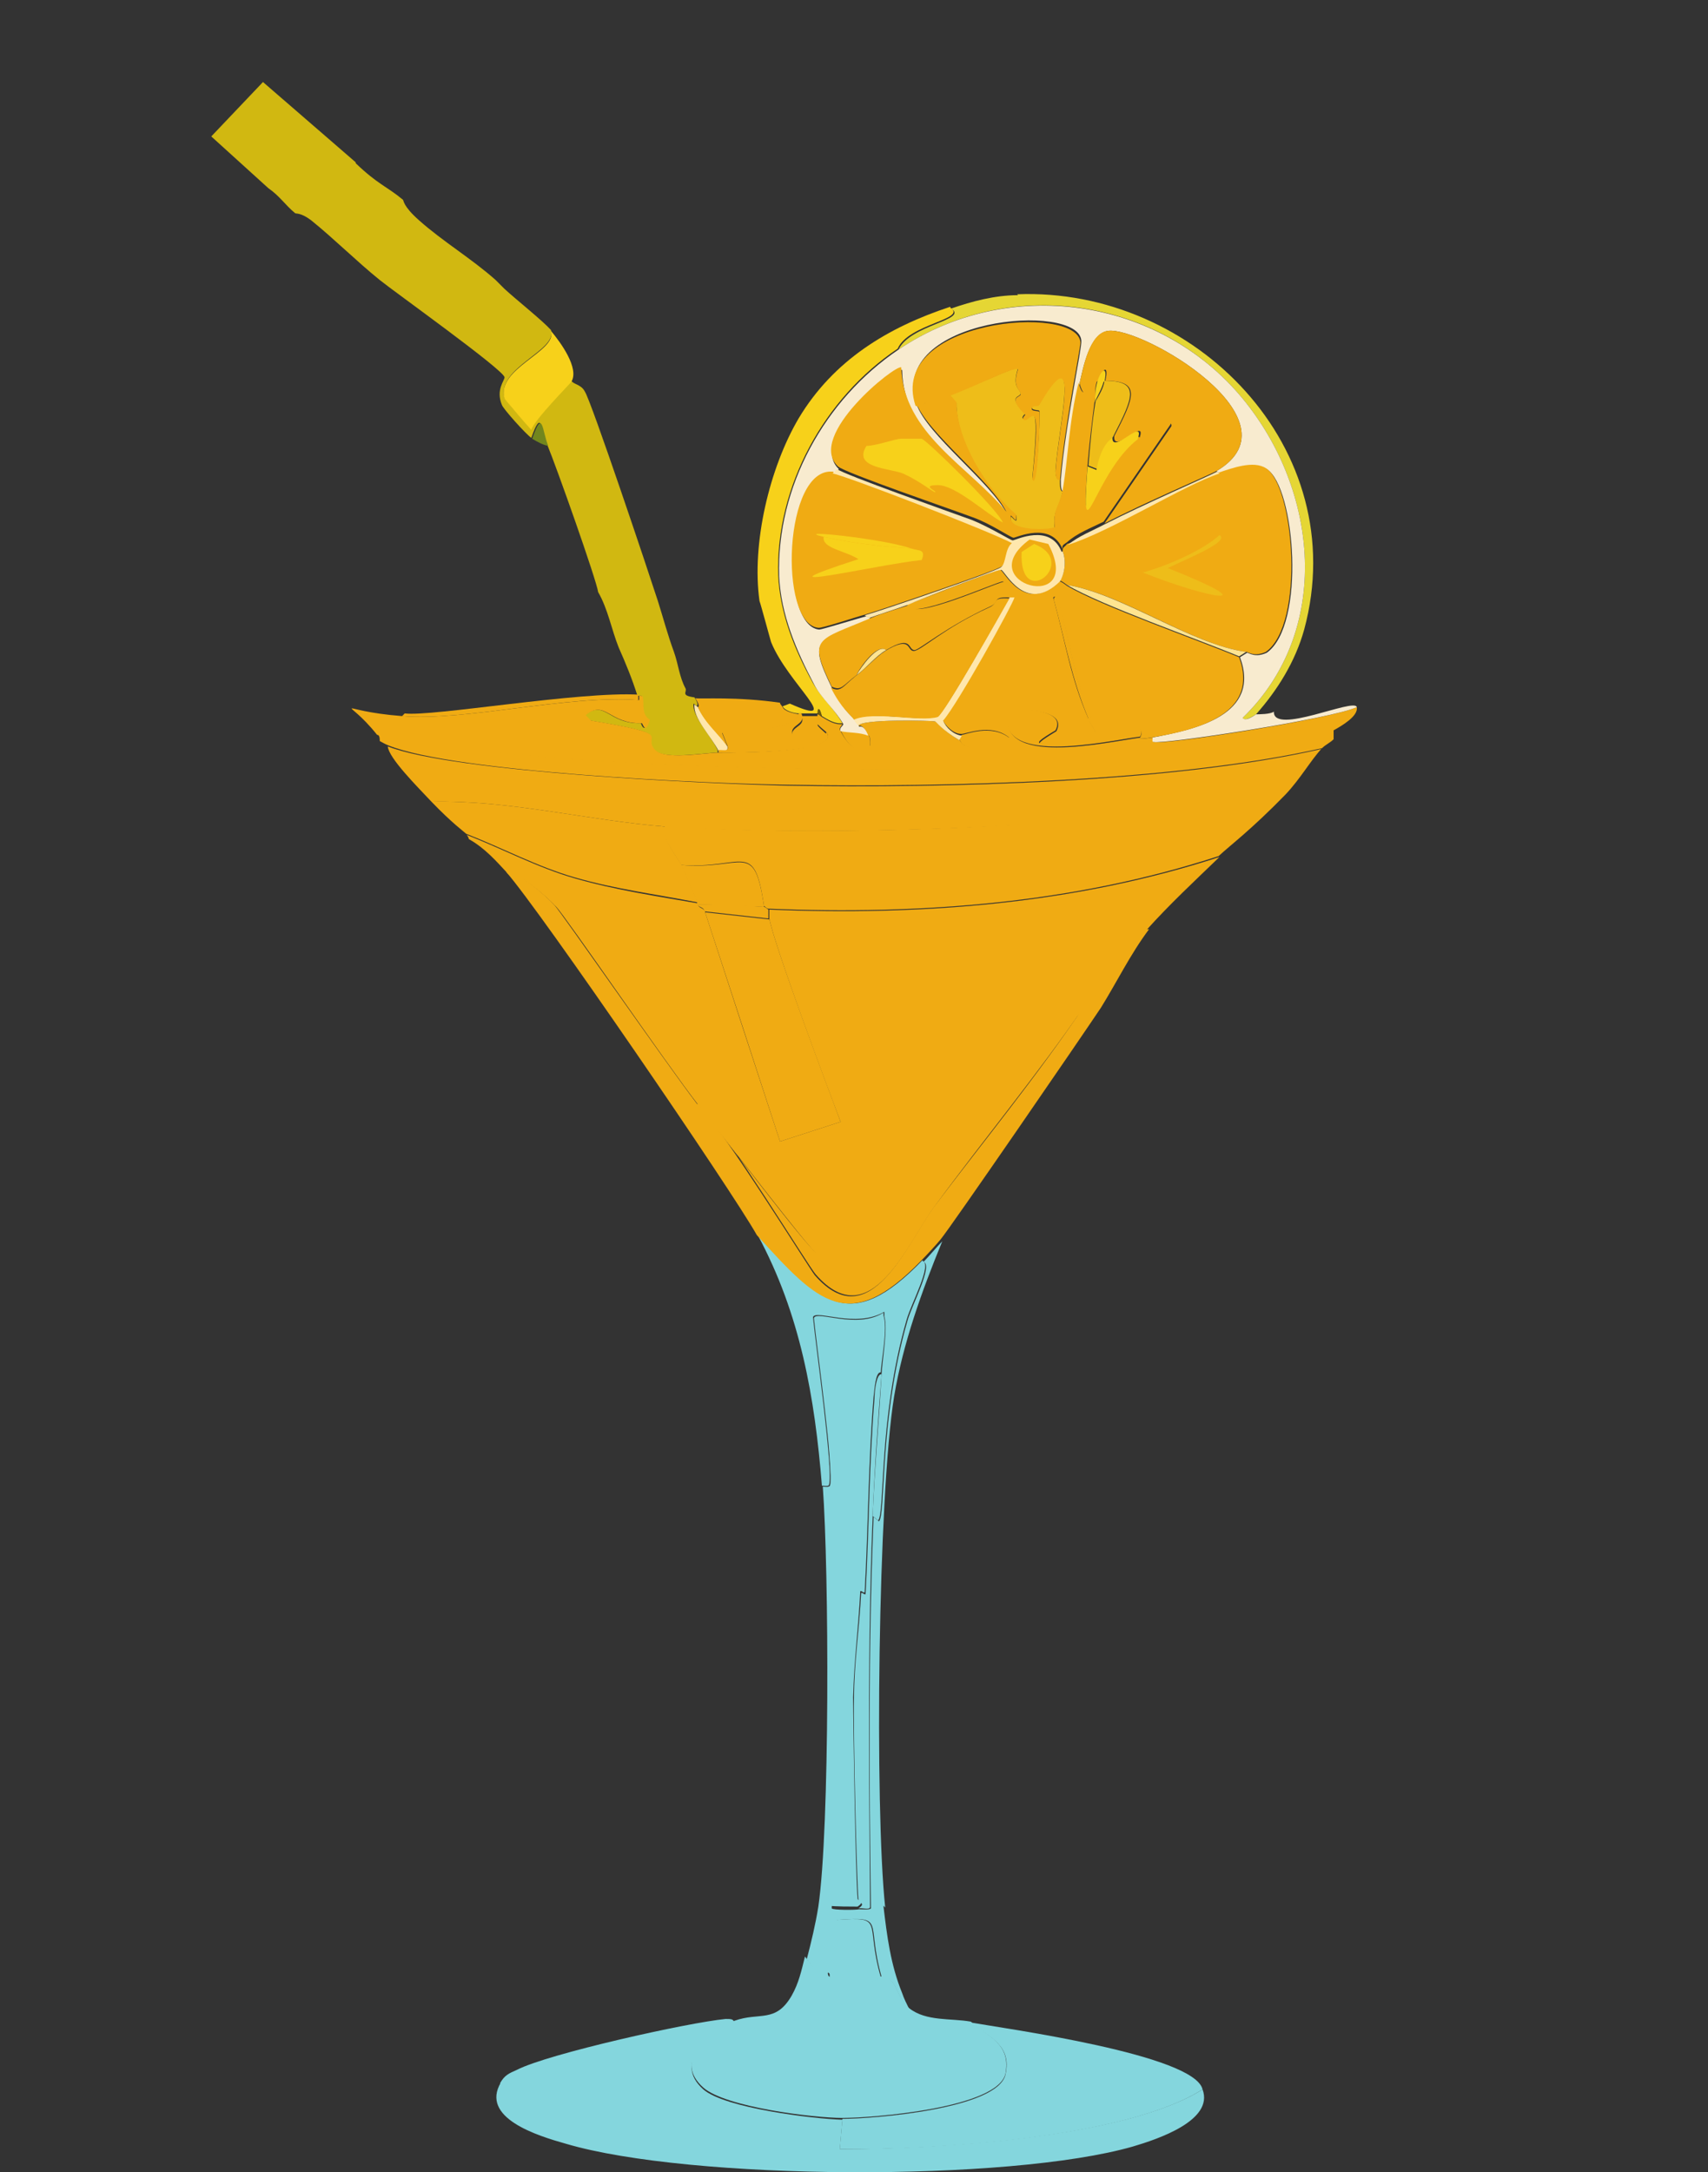 <?xml version="1.0" encoding="UTF-8"?>
<svg id="Calque_1" data-name="Calque 1" xmlns="http://www.w3.org/2000/svg" version="1.1" viewBox="0 0 191.6 243.6">
  <rect x="0" y="0" width="191.6" height="243.6" fill="#333333" stroke="none"/>
  <defs>
    <style>
      .cls-1 {
        fill: #d1b811;
      }

      .cls-1, .cls-2, .cls-3, .cls-4, .cls-5, .cls-6, .cls-7, .cls-8, .cls-9, .cls-10, .cls-11 {
        stroke-width: 0px;
      }

      .cls-2 {
        fill: #84d6dd;
      }

      .cls-3 {
        fill: #ffe490;
      }

      .cls-4 {
        fill: #f0ab13;
      }

      .cls-5 {
        fill: #f8ebcf;
      }

      .cls-6 {
        fill: #f7d11a;
      }

      .cls-7 {
        fill: #eebd19;
      }

      .cls-8 {
        fill: #ffe7ad;
      }

      .cls-9 {
        fill: #6f5c08;
      }

      .cls-10 {
        fill: #e5d634;
      }

      .cls-11 {
        fill: #72861e;
      }
    </style>
  </defs>
  <g>
    <path class="cls-1" d="M39.9,18.3c2.5,2.4,3.5,2.6,5.3,4.1.1.1,0,.7,1.8,2.3,2.7,2.4,5.9,4.3,8.6,6.7,0,0,.6.6,1,1,1.3,1.2,4.2,3.5,5.2,4.6.8,2.3-6.1,4.2-5.2,7.6,0,.2,2.5,3,3,3.5.4-1.2,4.3-5.1,4.5-5.4.2.4,1.1.4,1.5,1.2.7,1,7.2,20.4,8.2,23.5.6,1.9,1.1,3.8,1.8,5.7.5,1.4.6,2.8,1.3,4.1.2.4-.6.8,1,1,.6.9.2.9.3,1l-.4-.3c-.2,1.4,1.9,3.5,2.7,5.2v.3c-1.6,0-6.2.9-7.2-.4-1.2-1.6,2.5-1.6-7.1-3.2l-.6-.6c2.3-1.8,2.6,1,6.3.9,0,0,.4,1.4.9-.4-1-.6-.5-1.8-.8-2.6,0-.2-.5,0-.5-.1-.6-1.9-1.3-3.6-2.1-5.4-.8-2-1.2-4.3-2.3-6.2-.2-1.4-4.7-14.1-5.7-16.5-.7-1.7-.6-4.2-1.8-.8-.6-.4-3.2-3.3-3.3-3.7-.7-1.7.3-2.7.3-3.1-.2-.9-12.4-9.6-14-10.9-2.6-2.1-5.1-4.6-7.7-6.7-1.2-.9-1.7-.7-1.8-.8-1.1-.9-1.7-1.9-3-2.8l-6.4-5.8,5.8-6.1,10.4,9h0Z"/>
    <g>
      <path class="cls-6" d="M64.1,42.8c-.2.3-4.1,4.2-4.5,5.4-.4-.4-2.9-3.3-3-3.5-1-3.4,6-5.3,5.2-7.6,1.1,1.3,3.2,4.2,2.3,5.7h0Z"/>
      <path class="cls-11" d="M61.5,50c-.6-.1-1.3-.5-1.8-.8,1.2-3.5,1.1-.9,1.8.8Z"/>
    </g>
    <path class="cls-8" d="M78.3,79.3c.8,1.7,2.3,2.9,3.3,4.4.1.7-.4.5-1,.5-.8-1.6-2.9-3.7-2.7-5.2l.4.3h0Z"/>
  </g>
  <g>
    <g>
      <g>
        <path class="cls-2" d="M134.9,234.3c-8.6,5.5-30.3,6.8-40.7,6.7l.3-3.4c3.4,0,17.5-1.1,18.3-5,.7-3.3-1.8-4.1-3.9-5.8,4,.7,25.1,3.6,26,7.5h0Z"/>
        <path class="cls-2" d="M82.4,226.8c-3,1.1-6.9,4.5-3.5,7.5,2.4,2.1,12.3,3.3,15.6,3.4l-.3,3.4c-8,0-33.2-1.8-38.1-7.5.5-.9,1-1.1,1.9-1.5,3.5-1.8,19.2-5.3,23.4-5.7.6,0,1,0,.9.5h0Z"/>
        <path class="cls-2" d="M94.2,241c10.4,0,32-1.2,40.7-6.7,1.3,3.5-5.1,5.6-7.8,6.4-13.9,4-49.7,3.8-63.6-.3-3.2-.9-9.7-2.9-7.3-6.9,4.9,5.7,30.1,7.4,38.1,7.5h0Z"/>
      </g>
      <g>
        <path class="cls-2" d="M99.1,213.7c.4,3.4.8,6.6,2.1,9.8.2.6.5,1.2.8,1.8-1.4-1.1-1.4-3.7-3.1-3.6-1.8-6.3.6-6.8-5-6.4l-.6,6.7c-.5-.2,0-.6-.4-.8-.2,0-.3,1.5-2.4-1.5.5-1.9,1-4,1.3-5.9,1.3-8.9,1.2-37.5.5-47.1.2,0,.7.1.8-.1.5-1.5-1.5-15.7-1.8-18.8.3-.9,4.8,1.3,7.8-.6v.5c-3.7,1.7-7.1,0-7.3.4,2.9,21.8,2.3,44,1.5,65.9.1.2,2.7.2,3.1.1.3,0,1.1.1,1.3-.1-.2-14.6-.3-29.2.3-43.9l.6.5c.8-.8,0-11.4,3.2-22.5.5-1.8,2.9-6.2,1.8-6.6.5-.5,1.6-1.8,2.1-2.3-2.3,5.6-4.4,11.4-5.4,17.4-1.8,11.1-2.2,46-1,57.3h0Z"/>
        <path class="cls-2" d="M103.5,141.4c1.1.4-1.3,4.8-1.8,6.6-3.2,11.1-2.4,21.8-3.2,22.5l-.6-.5c.2-5.3.7-10.6,1-16,.1-1.7.7-5,.3-6.4v-.5c-3.2,1.9-7.7-.3-8,.6.3,3.1,2.3,17.3,1.8,18.8,0,.2-.6.1-.8.1-.8-9.9-2.4-19.2-7.2-28.1,7,7.6,10.3,11.3,18.5,2.8h0Z"/>
        <g>
          <path class="cls-2" d="M99.1,147.5c.5,1.4-.2,4.8-.3,6.4-.6-.1-.7,2-.8,2.7-.6,7.3-.6,14.6-1,21.9,0,.3-.5-.3-.5,0-.2,3.9-.7,7.9-.8,11.8,0,3.3.3,20.4.5,22.6,0,.3.9.3,0,.9-.4,0-2.9,0-3.1-.1.8-21.9,1.3-44.1-1.5-65.9.2-.4,3.7,1.3,7.5-.4h0Z"/>
          <path class="cls-2" d="M98.9,154c-.4,5.3-.8,10.6-1,16-.6,14.6-.4,29.2-.3,43.9-.2.3-.9,0-1.3.1.9-.6,0-.6,0-.9-.2-2.2-.6-19.3-.5-22.6,0-3.9.6-7.9.8-11.8,0-.3.5.3.5,0,.4-7.3.4-14.6,1-21.9,0-.7.2-2.8.8-2.7h0Z"/>
        </g>
        <path class="cls-2" d="M98.9,221.7c-.3,0-1.3,1.7-5.7.3l.6-6.7c5.6-.4,3.2.2,5,6.4h0Z"/>
        <g>
          <path class="cls-2" d="M93.2,221.9c4.3,1.4,5.4-.2,5.7-.3,1.7,0,1.7,2.5,3.1,3.6,1.9,1.5,4.7,1.1,6.9,1.5,2,1.7,4.5,2.5,3.9,5.8-.8,3.9-14.9,5-18.3,5-3.2,0-13.1-1.2-15.6-3.4-3.4-3,.4-6.3,3.5-7.5,2.8-1,4.6.3,6.4-2.8.8-1.4,1.1-2.8,1.5-4.4,2.2,3,2.3,1.5,2.4,1.5.3.1,0,.6.4.8h0Z"/>
          <path class="cls-2" d="M107.2,228.1c2.2-.3,3.9,1.8,4,3.7-.7,4.6-31.4,3.6-31.9.3.6-2.7,2.6-.2,5,.1,11.7,1.7,21.7-4,22.9-4.1Z"/>
        </g>
      </g>
    </g>
    <g>
      <path class="cls-4" d="M78.3,123.8c3.1,3.3,12.4,18.3,13.1,19.2,6.2,7.1,10.4-3.7,13.4-7.7,5.6-7.4,11.5-14.6,16.7-22.3,2.4-2.9,4.5-6,6.9-8.8h.5c-2.1,2.8-3.6,5.9-5.4,8.8-2.2,3.3-16.9,24.7-18,26-.4.5-1.6,1.8-2.1,2.3-8.2,8.5-11.6,4.8-18.5-2.8-2.8-5-24.3-36.4-28.1-40.7,1.4,0,4.3,2.5,5.4,3.7.9,1,12.2,17.3,16,22.3h0Z"/>
      <path class="cls-4" d="M148.3,83.9c-1.3,1.4-2.4,3.4-4.1,5.2-7.7-.6-15.2,2-22.8,2.8-11.7,1.3-35,1.7-46.7.8-8.8-.7-17.5-3-26.3-2.8-1.6-1.7-4.8-4.9-4.9-6.2,7.4,2.9,35.8,4.2,44.9,4.4,17.5.3,43.1-.3,59.8-4.1Z"/>
      <path class="cls-4" d="M149.6,82.9c-.4.4-.9.6-1.3,1-16.7,3.8-42.4,4.4-59.8,4.1-9.1-.1-37.5-1.4-44.9-4.4-.5-.2-.6-.3-1-.5,0-.3,0-.6-.3-.8,21.6,4.9,82.8,5.2,102.3,1,1.2-.3,3.9-1,5-1.5v1h0Z"/>
      <path class="cls-4" d="M74.7,92.7c-.6,1.2,1.3,3.4,1.8,4.4.6,1.3,1.2,2.8,1.8,4.1-4.6-.9-9.3-1.5-13.8-2.8-4.2-1.2-8.1-3.3-12.2-4.9-.2-.2-1.6-1.2-3.9-3.6,8.8-.2,17.5,2.1,26.3,2.8h0Z"/>
      <path class="cls-4" d="M144.2,89.1c-3.9,4-6.1,5.6-7.5,6.9-16.2,5.3-33.4,6.6-50.5,5.9-.2,0-.3-.2-.5-.3-1.1-7.6-2.3-4.1-9.3-4.6-.5-1-2.4-3.2-1.8-4.4,11.7,1,35,.6,46.7-.8,7.6-.9,15.1-3.4,22.8-2.8h0Z"/>
      <g>
        <path class="cls-4" d="M78.3,101.2c0,0,0,.2,0,.3.2.4.7.3.8.8,2.8,8.6,5.6,17.2,8.4,25.7l6.8-2.2c-1.8-4.7-7.4-19.7-8-22.8,0-.3,0-.7,0-1,17,.7,34.2-.6,50.5-5.9-2.8,2.7-5.6,5.3-8.2,8.2-2.5,2.8-4.6,5.9-6.9,8.8-.7.8-2.9,2.5-3.1,2.7,0,0,.4.2-.3,1-2.7,3.3-17.2,22.7-18.4,23.6-2.5,1.7-5.7,1.8-8.2.3-.9-.6-11.6-14.6-13.3-16.7-3.8-4.9-15-21.3-16-22.3-1.1-1.2-4-3.7-5.4-3.7-1.3-1.4-2.6-2.9-4.4-3.9,0-.1-.2-.5-.3-.5,4.1,1.6,8,3.7,12.2,4.9,4.5,1.3,9.2,2,13.8,2.8h0Z"/>
        <path class="cls-4" d="M78.3,123.8c1.7,2.2,12.3,16.2,13.3,16.7,2.5,1.6,5.8,1.4,8.2-.3,1.2-.8,15.7-20.3,18.4-23.6.7-.8.2-1,.3-1,.2-.2,2.4-1.9,3.1-2.7-5.3,7.7-11.2,14.8-16.7,22.3-3,4-7.2,14.8-13.4,7.7-.8-.9-10-15.9-13.1-19.2h0Z"/>
      </g>
      <g>
        <path class="cls-4" d="M86.3,103c.6,3.1,6.2,18,8,22.8l-6.8,2.2c-2.8-8.6-5.6-17.2-8.4-25.7l7.2.8Z"/>
        <path class="cls-4" d="M85.7,101.7c-2.5-.1-5-.2-7.5-.3,0,0,0-.2,0-.3-.6-1.3-1.2-2.8-1.8-4.1,7,.6,8.2-2.9,9.3,4.6h0Z"/>
        <path class="cls-4" d="M85.7,101.7c.2,0,.3.2.5.3,0,.3,0,.7,0,1l-7.2-.8c0-.5-.6-.4-.8-.8,2.5,0,5,.1,7.5.3h0Z"/>
      </g>
      <path class="cls-4" d="M87.5,78.8c0,.2.2.3.3.5.2.5,1.3.7,1.8.8-.7,2-6,1.6-8.6,2.1l.6,1.5c-1.1-1.5-2.6-2.7-3.3-4.4,0,0,.3-.1-.3-1,.7.1,4.6-.2,9.5.5h0Z"/>
      <path class="cls-4" d="M92.7,82.1c1.8,2.4-9.9,2.3-12.1,2.3v-.3c.7,0,1.2.2,1-.5l-.6-1.5c2.6-.5,7.9,0,8.6-2.1,0,0,.2,0,.3,0,.7,1.6-2.3,1.1-.4,3.3,1,.7,3.1,0,3.2-1.3h0Z"/>
      <path class="cls-4" d="M91.7,80.1c.2,0,.3.2.5.3.7.4,1.4.9,2.3.8,0,.1-.4.4-.3.8-1.8-.4-3.7-1.6-1.5.3-.1,1.3-2.2,2-3.2,1.3-1.9-2.3,1.1-1.8.4-3.3.7,0,1.1,0,1.8,0Z"/>
      <path class="cls-4" d="M107.6,82.9s.2.5.8.8c-3.2,1.3-7.4.6-10.8,0,.1-1.4-.2-1.2-.3-1.3-.5-1.3-1-1-1-1,.1-.8,8.2-.6,8.6-.5.2,0,.7.9,2.7,2.1h0Z"/>
      <g>
        <path class="cls-4" d="M118.2,67.2c1.3,4.7,1.9,8.9,3.9,13.4.5,1.2,1.5,2,.6,2.6-5.8.2-8,1.1-4.2-1.2,1.3-2.5-3.9-2.4-5.3-2.4-1.8,6.6,11,3.6,14.8,3.1,0,0-.7.3,1.3,0,0,.2,0,.4.1.5,1.1.4,20-2.6,22.8-3.9.2,1-1.7,2.1-2.6,2.6-1.1.5-3.8,1.3-5,1.5-19.5,4.2-80.8,3.8-102.3-1-3.6-4.5-4.9-2.7,2.8-2.1,7.1.6,18.6-2.4,26.6-1.8v-.5c-.1,0,.3,0,.4.1.2.8-.2,2,.8,2.6-.5,1.8-.8.4-.9.4-3.7.1-4.1-2.7-6.3-.9l.6.6c9.6,1.6,5.8,1.6,7.1,3.2,1,1.3,5.6.4,7.2.4,2.2,0,13.8,0,12.1-2.3-2.2-1.8-.3-.7,1.5-.3,1.7,3.4,3.1,1.8,3.3,1.8,3.4.6,7.6,1.3,10.8,0,2.6,1.1,4.9-.5,4.9-.9-2.1-1.7-5-.3-5.4-.4-.8,0-1.8-.9-2.1-1.7,1.5-1.8,7.8-13,8-13.8.7,0,1.1.5,1.2.5,2.1.1,3.1-.3,3.2-.3h0Z"/>
        <g>
          <g>
            <path class="cls-4" d="M122,80.6l.5-.3c1.2,1,6.5.3,5.4,2.3-3.8.5-16.6,3.5-14.8-3.1,1.4,0,6.6,0,5.3,2.4-3.7,2.2-1.6,1.4,4.2,1.2.9-.6-.1-1.4-.6-2.6h0Z"/>
            <path class="cls-4" d="M122.6,80.3l-.5.3c-1.9-4.5-2.6-8.7-3.9-13.4,0,0,.1-.6.5-.1.4.5,2.4,12,3.9,13.3Z"/>
          </g>
          <g>
            <path class="cls-4" d="M71.6,78v.5c-8-.6-19.4,2.4-26.5,1.8l.3-.3c3,.4,19.6-2.5,26.3-2.1h0Z"/>
            <path class="cls-4" d="M108.4,83.7c-.6-.2-.7-.7-.8-.8l.3-.5c.4,0,3.3-1.3,5.4.4,0,.4-2.3,2-4.9.9h0Z"/>
            <g>
              <path class="cls-4" d="M97.3,82.4c0,0,.4-.1.3,1.3-.2,0-1.7,1.6-3.3-1.8.9.2,2.1.1,3.1.5Z"/>
              <path class="cls-4" d="M61.9,80.3c.7-.1,2.8-.2,2.4.6-1.3,1.4-5.4,0-2.4-.6Z"/>
            </g>
          </g>
        </g>
      </g>
    </g>
  </g>
  <g>
    <path class="cls-6" d="M106.6,34.5c2,1.3-4.7,1.8-5.9,4.6-8.2,5.5-13.7,15.4-13.4,25.4.2,4.3,1.8,8.3,3.9,12.1.9,1.6,2.4,2.9,3.3,4.5-.9.1-1.6-.4-2.3-.8-.4-1.5-.4-.3-.5-.3-.8,0-1.1,0-1.8,0,0,0-.2,0-.3,0-.5,0-1.6-.3-1.8-.8l.8-.3c6.3,2.8-.2-2.2-2.1-6.9-.1-.3-1.2-4.4-1.3-4.6-.9-6.4,1.1-14.9,4.4-20.5,3.9-6.5,10-10.2,17-12.5h0Z"/>
    <path class="cls-10" d="M114.1,33c19.9-.8,37.7,17.3,32.2,37.6-1,3.6-3,6.8-5.4,9.5,0,0-1.3.9-1.5.4,10.1-9.8,8.5-25.5,0-35.8-9.5-11.5-26.3-13.8-38.6-5.5,1.3-2.8,7.9-3.3,5.9-4.6,2.3-.8,4.9-1.5,7.5-1.5h0Z"/>
    <path class="cls-5" d="M140.8,80.1c.5,0,1.7,0,2.1-.3-.1,2.7,9.1-1.6,9.3-.5-2.8,1.3-21.7,4.2-22.8,3.9-.2,0-.1-.3-.1-.5,4.8-.9,12.2-2.5,9.8-9l.8-.5c.2,0,.9.6,2.2,0,4.4-3.1,3.2-18.6,0-20.6-1.4-.9-3.7,0-5.3.5l-.3-.3c9.6-5.7-8.4-16.2-12.2-15.7-2.1.3-2.8,4.2-3.2,5.9-1.1,4.2-1.2,8.8-1.8,12.1-.3,0-.3-.7-.3-1.3.5-6.2,2.4-14.8,2.3-15.6-.3-4.4-21.7-2.6-18.5,7.1,1.2,3.5,8.3,8.7,10.2,12.4-4.2-5.1-11.7-8.8-11.8-16.2-.6-.5-10.7,7.7-7.1,11.1l-.5.5c-5.6-.7-6.2,17.1-1.7,17.5.3,0,4.5-1.3,5.3-1.5l.5.3c-6.1,2.6-7.1,2.1-4.4,7.7,1.2,2.4,2.1,3.1,2.6,3.6,0,0,0,0,.5.8,0,0,.5-.3,1,1-1-.4-2.1-.3-3.1-.5-.2-.4.3-.6.3-.8-.9-1.6-2.5-2.9-3.3-4.5-2-3.8-3.7-7.8-3.9-12.1-.3-10,5.1-19.8,13.4-25.4,12.3-8.3,29.2-5.9,38.6,5.5,8.5,10.3,10.1,26,0,35.8.3.5,1.5-.4,1.5-.4h0Z"/>
    <path class="cls-9" d="M92.2,80.3c-.2,0-.3-.2-.5-.3,0,0,0-1.3.5.3Z"/>
    <path class="cls-4" d="M118.9,65.2c.3.1.5.3.8.5,3.9,2.3,14.5,6,19.3,8,2.4,6.5-5,8.2-9.8,9-1.9.3-1.2,0-1.3,0,1.1-2-4.2-1.3-5.4-2.3-1.4-1.2-3.4-12.7-3.9-13.3-.4-.5-.5.1-.5.1-.2,0-1.1.4-3.2.3,0,0-.4-.5-1.2-.5.2-1-1-1.8-1.2-1.8-.6,0-10.8,4.6-10.7,2.6,1.3-.5,9.9-3.9,10.4-3.9.4,0,2.7,5.1,6.6,1.3Z"/>
    <path class="cls-8" d="M113.8,67c-.2.8-6.4,12-8,13.8.3.8,1.2,1.6,2.1,1.7l-.3.5c-2-1.2-2.5-2-2.7-2.1-.4-.1-8.5-.3-8.6.5-.6-.7-.5-.7-.5-.8,2.2-.9,7.5.4,9.4-.3.7-.2,7.2-11.8,8.1-13.4.2,0,.3,0,.5,0h0Z"/>
    <path class="cls-7" d="M118.9,53.8c0,.6,0,1.3.3,1.3-.4,2-1.1,2.1-.9,4.1-.2.3-5.4.6-4.9-1.3.6.6.7.7.6-.1-3.4-2.9-6.8-8.5-6.7-12.6l-.8-.9c2.6-.9,7.5-3.3,7.7-3-.7,2.1.2,2.3.3,2.8,0,.5-1.6.2.5,2.3,0,0-.6.5-.1.6.7.2,1.9-3.5.9,6.6.5,1.7.9-6.9.8-7.5,0-.2-1,0-.8-.5.1-.3.6,0,.8-.3,4.8-8.3,2.1,2.7,1.8,7.5,0,.1,0,1.1.5.9h0Z"/>
    <path class="cls-4" d="M118.9,53.8c-.5.2-.5-.8-.5-.9.3-4.8,3-15.7-1.8-7.5-.2.3-.6,0-.8.3-.3.5.7.3.8.5.1.5-.2,9.2-.8,7.5,1.1-10.1-.2-6.3-.9-6.6-.4-.2.2-.6.1-.6-2.1-2.1-.5-1.9-.5-2.3,0-.5-1-.7-.3-2.8-.2-.4-5.2,2.1-7.7,3,0,0-.1-.5-1.9.3-.9.3-1,1.2-1.9.8-3.2-9.7,18.2-11.5,18.5-7.1,0,.8-1.8,9.4-2.3,15.6h0Z"/>
    <path class="cls-4" d="M113.3,67c-.9,1.6-7.4,13.1-8.1,13.4-1.9.6-7.2-.7-9.4.3-.4-.6-1.4-1.2-2.6-3.6,1.1.6,1.3-.1,2.8-1.3,1.1-.8,2.2-2.1,3.3-2.8,3-1.8,2.4,0,3.2,0s3.4-2.6,8.5-4.9c1.1-.5.1-1.1,2.2-1h0Z"/>
    <path class="cls-4" d="M113.8,67c-.2,0-.3,0-.5,0-2.1-.1-1.1.5-2.2,1-5,2.3-8,4.9-8.5,4.9-.8,0-.2-1.8-3.2,0-1-.8-3,2-3.3,2.8-1.6,1.2-1.7,1.8-2.8,1.3-2.7-5.6-1.7-5.1,4.4-7.7,1.4-.6,3-1,4.4-1.5,0,2,10.1-2.7,10.7-2.6.2,0,1.3.8,1.2,1.8h0Z"/>
    <g>
      <path class="cls-4" d="M139.8,73.1c-6.1-.8-13.8-6.5-20.1-7.5-.3-.2-.5-.4-.8-.5.6-.9.7-2.3.3-3.3,0-.5.2-.4.5-.8,4.8-1.5,13-6.6,17-8,1.5-.5,3.9-1.4,5.3-.5,3.2,2,4.4,17.5,0,20.6-1.3.6-2,0-2.2,0Z"/>
      <path class="cls-3" d="M139.8,73.1l-.8.5c-4.8-2-15.4-5.7-19.3-8,6.2,1,14,6.7,20.1,7.5Z"/>
      <path class="cls-8" d="M136.5,52.8l.3.3c-4,1.3-12.2,6.5-17,8,1.2-1,2.8-1.6,4.1-2.3,4.3-2.2,11.9-5.5,12.6-5.9Z"/>
      <path class="cls-7" d="M136.8,60c1.2.7-3.3,2.5-5.8,3.7,11.3,4.5,5,3.6-2.8.5,2.6-.7,6.8-2.5,8.6-4.2h0Z"/>
    </g>
    <g>
      <path class="cls-4" d="M93.5,53c1.1.1,17.7,6.6,20.1,7.8-.7.7-.6,2.2-1.2,2.7-.6.5-13.6,4.9-15.3,5.4-.8.2-5,1.6-5.3,1.5-4.5-.4-3.9-18.2,1.7-17.5h0Z"/>
      <path class="cls-6" d="M102.2,61.5c.8.3,1.7,0,1.2,1.3-5,.5-20.1,4.1-7.1-.1-1.6-1-4.1-1.2-3.9-2.5,3.1.7,6.6,1.1,9.8,1.3Z"/>
      <path class="cls-6" d="M102.2,61.5c-3.2-.2-6.7-.6-9.8-1.3-3.9-.9,6.7.2,9.8,1.3Z"/>
    </g>
    <g>
      <path class="cls-4" d="M102.7,45.3c1,.5,1.1-.4,1.9-.8,1.8-.7,1.8-.2,1.9-.3l.8.9c0,4.2,3.3,9.7,6.7,12.6,0,.9,0,.7-.6.1-.5,1.9,4.7,1.6,4.9,1.3-.2-2,.5-2.2.9-4.1.6-3.3.7-7.8,1.8-12.1.6,2.3.8.3,2.1-.3-.4,1.1-.1,1.5-.3,2.3-.3,2.4-.6,4.8-.8,7.2-.8,10.9.7.7,5.7-3.1.1-.1.4.4.6.3.3-.2,3.2-2.9,3-1.7l-7.5,10.9c-1.4.7-3,1.3-4.1,2.3-.4.3-.6.3-.5.8-1.3-3.2-5.2-1.3-5.5-1.3-.3,0-2.6-1.6-4.6-2.3-2.1-.8-14.4-5-15.1-5.7-3.6-3.4,6.5-11.5,7.1-11.1.2,7.4,7.6,11.1,11.8,16.2-1.9-3.7-9-8.9-10.2-12.4h0Z"/>
      <path class="cls-6" d="M101.1,49.2c.6,0,2.1,0,2.3,0,.6.2,8.5,7.9,9.1,9.4-1.9-1-5.3-4.2-7.3-4.2s0,.7-.3.8c-.2,0-1.8-1.3-3.6-2.1-1.5-.6-5.7-.6-4.1-3.1,1.1,0,3.2-.8,3.9-.8Z"/>
    </g>
    <g>
      <path class="cls-4" d="M136.5,52.8c-.7.4-8.4,3.7-12.6,5.9l7.5-10.9c.2-1.2-2.7,1.5-3,1.7-.2.2-.5-.4-.6-.3,1-2.7-3,1.9-2.8-.3,2.2-4.3,3.1-6.2-1-6.2.4-1.9-.3-1.4-.8,0-1.3.6-1.4,2.6-2.1.3.4-1.7,1.1-5.7,3.2-5.9,3.8-.5,21.8,10,12.2,15.7h0Z"/>
      <path class="cls-7" d="M124.9,48.9c0,.2-1.3.8-1.8,3.7l-1-.4c.2-2.4.4-4.8.8-7.2.4-.7.9-1.5,1-2.3,4.1,0,3.2,1.9,1,6.2h0Z"/>
      <path class="cls-6" d="M127.7,49.2c-5,3.8-6.5,14-5.7,3.1l1,.4c.5-2.9,1.7-3.5,1.8-3.7-.2,2.2,3.8-2.5,2.8.3h0Z"/>
      <path class="cls-6" d="M123.8,42.8c-.2.8-.7,1.6-1,2.3.1-.8,0-1.2.3-2.3.4-1.4,1.2-1.9.8,0Z"/>
    </g>
    <path class="cls-3" d="M99.4,72.9c-1.2.7-2.2,2-3.3,2.8.4-.8,2.4-3.6,3.3-2.8Z"/>
    <g>
      <path class="cls-8" d="M119.2,61.8c.4,1,.3,2.4-.3,3.4-3.9,3.8-6.2-1.3-6.6-1.3-.6,0-9.1,3.3-10.4,3.9-1.4.5-3,1-4.4,1.5l-.5-.3c1.8-.5,14.7-4.9,15.3-5.4.6-.5.4-2,1.2-2.7-2.4-1.3-19-7.7-20.1-7.8l.5-.5c.7.6,12.9,4.9,15.1,5.7,2,.8,4.4,2.3,4.6,2.3.3,0,4.2-2,5.5,1.3h0Z"/>
      <g>
        <path class="cls-4" d="M115.5,60.5l2.1.5c4.2,8-8.9,4.5-2.1-.5Z"/>
        <path class="cls-6" d="M116,61c5.2,2-1.7,7.7-1.4.9l1.4-.9Z"/>
      </g>
    </g>
  </g>
</svg>